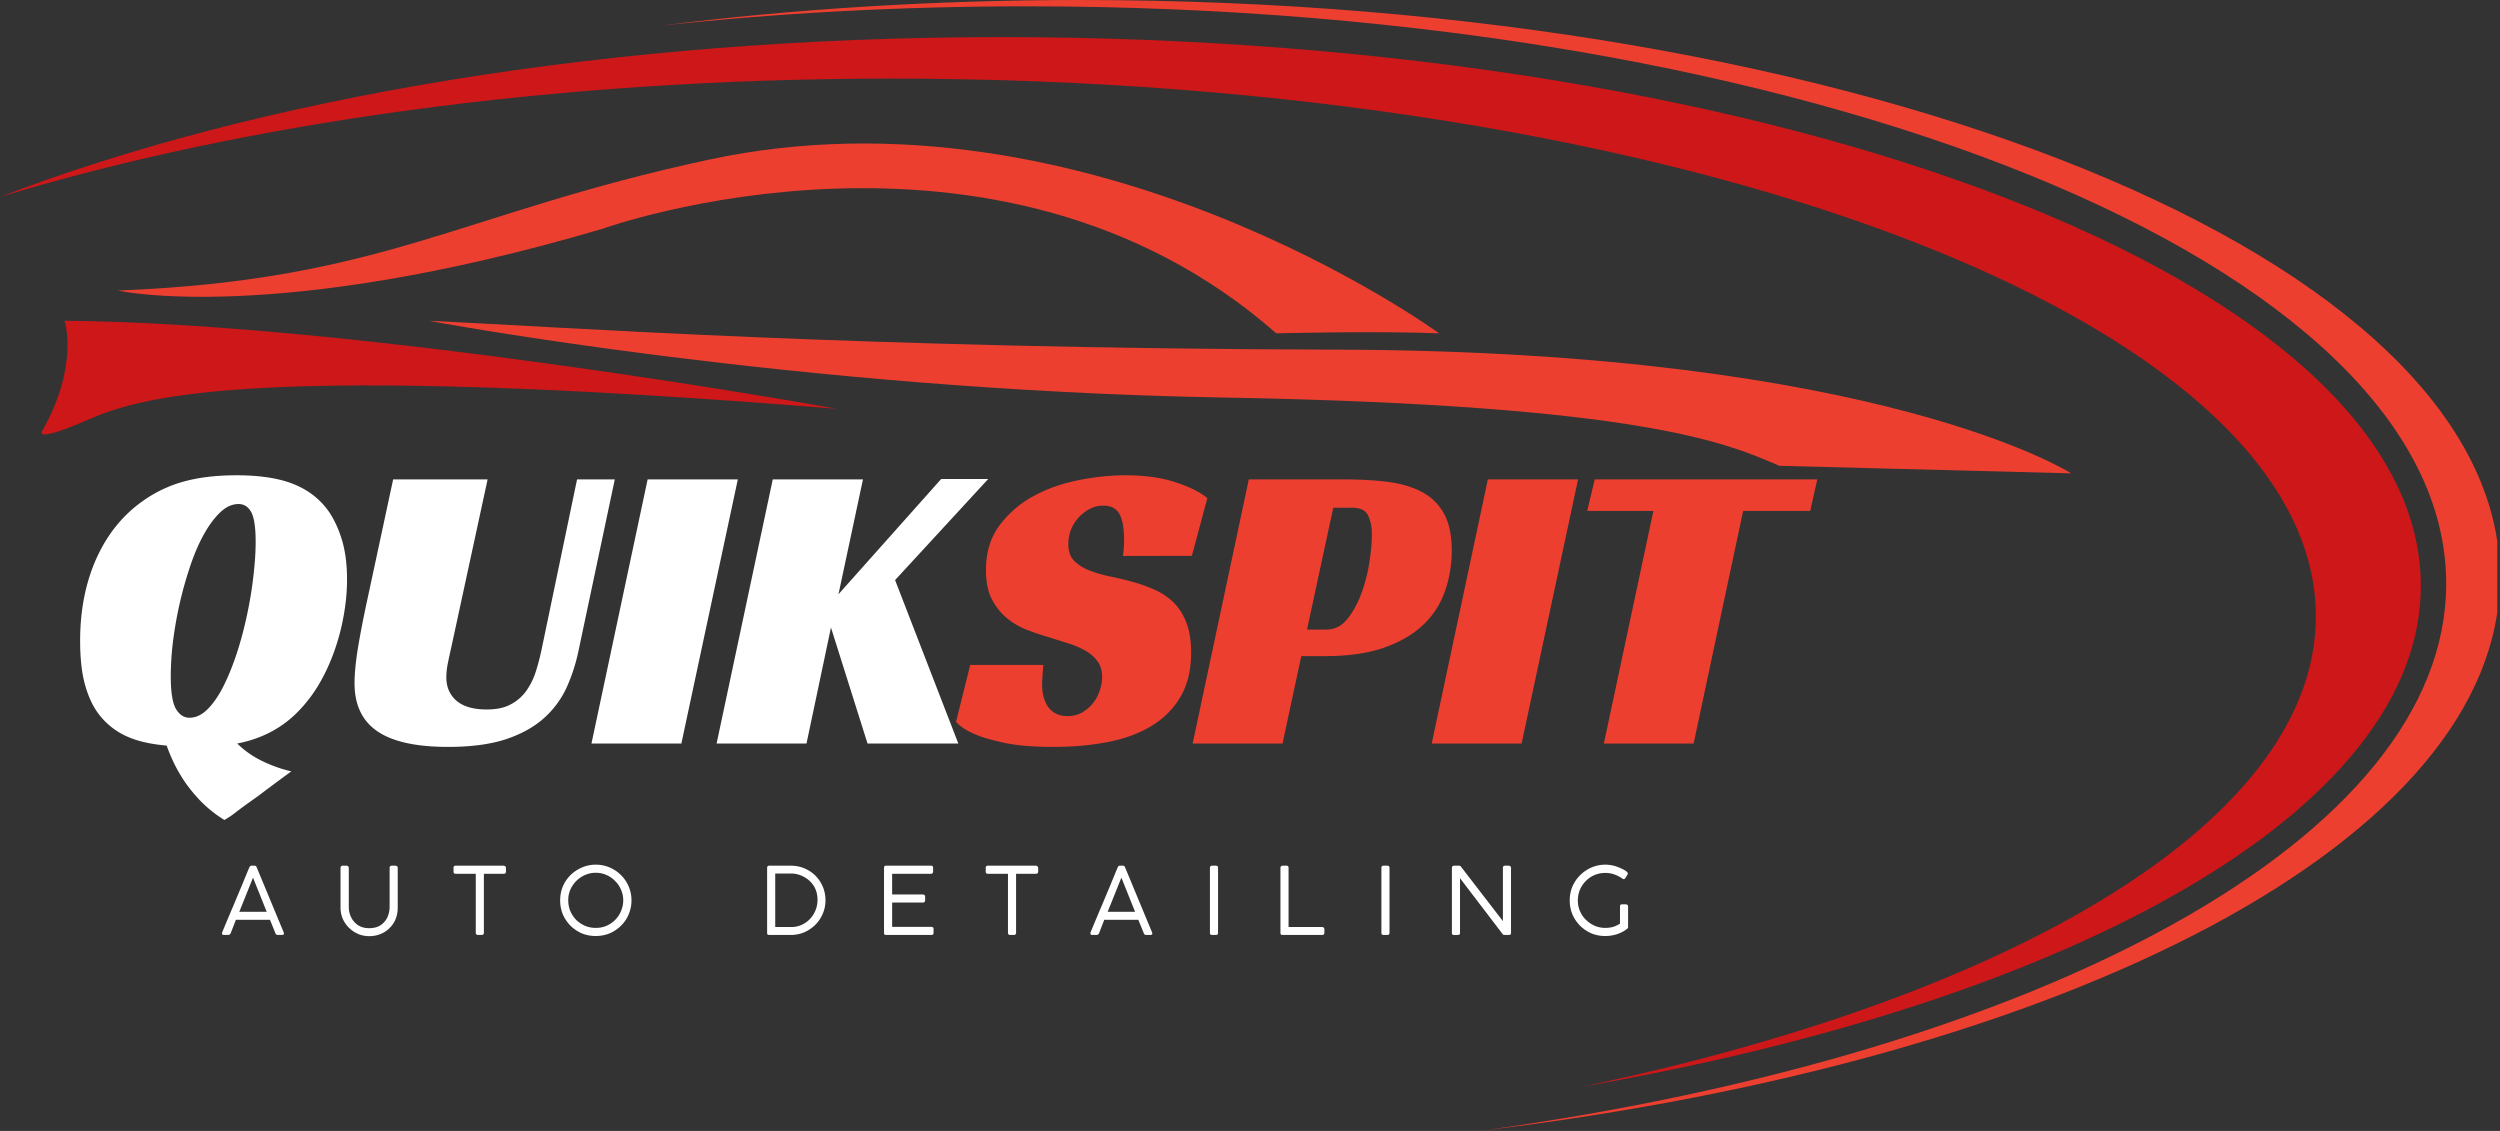<svg xmlns="http://www.w3.org/2000/svg" version="1.2" viewBox="54.97 127.55 265.05 119.9">
  <rect x="54.97" y="127.55" width="265.05" height="119.9" fill="#333333" stroke="none"/>
  <defs>
    <clipPath id="a">
      <path d="M124 127.535h195.734v120H124Zm0 0"/>
    </clipPath>
    <clipPath id="b">
      <path d="M54.984 131H312v112H54.984Zm0 0"/>
    </clipPath>
    <clipPath id="c">
      <path d="M0 0h189v56H0z"/>
    </clipPath>
    <clipPath id="e">
      <path d="M0 .121h8V8H0Zm0 0"/>
    </clipPath>
    <clipPath id="f">
      <path d="M13 .121h7V8h-7Zm0 0"/>
    </clipPath>
    <clipPath id="g">
      <path d="M25 .121h6V8h-6Zm0 0"/>
    </clipPath>
    <clipPath id="h">
      <path d="M36 .121h8V8h-8Zm0 0"/>
    </clipPath>
    <clipPath id="i">
      <path d="M58 .121h7V8h-7Zm0 0"/>
    </clipPath>
    <clipPath id="j">
      <path d="M70 .121h6V8h-6Zm0 0"/>
    </clipPath>
    <clipPath id="k">
      <path d="M81 .121h7V8h-7Zm0 0"/>
    </clipPath>
    <clipPath id="l">
      <path d="M92 .121h8V8h-8Zm0 0"/>
    </clipPath>
    <clipPath id="m">
      <path d="M105 .121h2V8h-2Zm0 0"/>
    </clipPath>
    <clipPath id="n">
      <path d="M112 .121h6V8h-6Zm0 0"/>
    </clipPath>
    <clipPath id="o">
      <path d="M123 .121h2V8h-2Zm0 0"/>
    </clipPath>
    <clipPath id="p">
      <path d="M130 .121h8V8h-8Zm0 0"/>
    </clipPath>
    <clipPath id="q">
      <path d="M143 .121h7V8h-7Zm0 0"/>
    </clipPath>
    <clipPath id="d">
      <path d="M0 0h156v10H0z"/>
    </clipPath>
  </defs>
  <path d="M61.813 161.555s1.601 4.71-2.399 11.738c0 0-.8 1.242 4.89-1.246 5.688-2.488 17.778-6.133 79.391-1.156-.004 0-50.054-9.067-81.882-9.336Zm0 0" style="stroke: none; fill-rule: nonzero; fill: rgb(205, 23, 25); fill-opacity: 1; --darkreader-inline-stroke: none; --darkreader-inline-fill: #ea4243;" data-darkreader-inline-stroke="" data-darkreader-inline-fill=""/>
  <path d="M100.395 161.555s39.074 7.336 84.082 8.136c45.007.797 53.718 4.934 59.144 7.243l30.938.8s-20.192-12.96-77.747-13.113c-51.164-.129-82.015-2.398-96.417-3.066Zm-32.938-3.2s16.535 3.735 51.34-6.535c0 0 41.742-15.066 71.48 11.07 0 0 10.598-.269 17.266 0 0 0-37.113-27.109-77.477-18.402-26.382 5.688-34.375 12.754-62.609 13.867Zm0 0" style="stroke: none; fill-rule: nonzero; fill: rgb(237, 63, 48); fill-opacity: 1; --darkreader-inline-stroke: none; --darkreader-inline-fill: #ee4d3f;" data-darkreader-inline-stroke="" data-darkreader-inline-fill=""/>
  <g clip-path="url(#a)">
    <path d="M169.527 127.55c-15.539 0-30.527.958-44.629 2.735 12.415-1.347 25.465-2.066 38.926-2.066 83.113 0 150.492 27.402 150.492 61.207 0 26.941-42.796 49.816-102.242 57.996 62.395-7.461 107.942-30.918 107.942-58.695.004-33.786-67.371-61.176-150.489-61.176Zm0 0" style="stroke: none; fill-rule: nonzero; fill: rgb(237, 63, 48); fill-opacity: 1; --darkreader-inline-stroke: none; --darkreader-inline-fill: #ee4d3f;" data-darkreader-inline-stroke="" data-darkreader-inline-fill=""/>
  </g>
  <g clip-path="url(#b)">
    <path d="M161.137 131.484c-41.426 0-78.942 6.473-106.157 16.942 25.872-7.848 58.735-12.543 94.504-12.543 83.399 0 151.012 25.527 151.012 57.012 0 21.433-31.344 40.109-77.668 49.843 52.352-9.105 88.8-29.445 88.8-53.078 0-32.129-67.378-58.176-150.491-58.176Zm0 0" style="stroke: none; fill-rule: nonzero; fill: rgb(205, 23, 25); fill-opacity: 1; --darkreader-inline-stroke: none; --darkreader-inline-fill: #ea4243;" data-darkreader-inline-stroke="" data-darkreader-inline-fill=""/>
  </g>
  <g clip-path="url(#c)" transform="translate(61 164)">
    <g style="fill: rgb(255, 255, 255); fill-opacity: 1; --darkreader-inline-fill: #e8e6e3;" data-darkreader-inline-fill="">
      <path d="M18.125-28.438c2.531 0 4.578.325 6.14.97 1.57.648 2.817 1.648 3.735 3 .582.905 1.035 1.933 1.36 3.077.32 1.149.484 2.47.484 3.97 0 1.292-.121 2.589-.36 3.89a22.896 22.896 0 0 1-.984 3.719 20.344 20.344 0 0 1-1.531 3.359 15.102 15.102 0 0 1-2.016 2.75C23.191-1.766 20.941-.531 18.203 0a9.818 9.818 0 0 0 2.656 1.86c1 .488 2.024.85 3.078 1.093a257.08 257.08 0 0 0-3.515 2.61l-1.313.937c-.43.313-.804.594-1.125.844-.324.25-.593.437-.812.562-.219.133-.328.203-.328.203a13.323 13.323 0 0 1-2.453-1.937 16.19 16.19 0 0 1-1.766-2.14 16.082 16.082 0 0 1-1.188-2.079A19.716 19.716 0 0 1 10.72.22C8.977.07 7.539-.266 6.406-.797A7.67 7.67 0 0 1 3.61-3c-.648-.82-1.152-1.863-1.515-3.125-.367-1.27-.547-2.86-.547-4.766 0-3.257.578-6.175 1.734-8.75 1.164-2.57 2.82-4.609 4.969-6.109a13.686 13.686 0 0 1 4.313-2.031c1.593-.438 3.445-.657 5.562-.657ZM13.141-2.733c.675 0 1.316-.301 1.921-.907.602-.601 1.16-1.41 1.672-2.421.508-1.008.977-2.16 1.407-3.454.425-1.3.785-2.64 1.078-4.015.3-1.383.531-2.758.687-4.125.164-1.364.25-2.61.25-3.735 0-1.52-.156-2.566-.468-3.14-.313-.57-.762-.86-1.344-.86-.68 0-1.324.293-1.938.875-.617.586-1.199 1.371-1.75 2.36-.543.98-1.027 2.11-1.453 3.39a42.65 42.65 0 0 0-1.11 3.953 41.845 41.845 0 0 0-.702 4.016 31.376 31.376 0 0 0-.235 3.656c0 1.68.18 2.836.547 3.47.375.624.852.937 1.438.937Zm0 0" style="stroke: none; --darkreader-inline-stroke: none;" transform="translate(.918 42.377)" data-darkreader-inline-stroke=""/>
    </g>
    <g style="fill: rgb(255, 255, 255); fill-opacity: 1; --darkreader-inline-fill: #e8e6e3;" data-darkreader-inline-fill="">
      <path d="M11.766-10.016a55.094 55.094 0 0 0-.36 1.688 7.28 7.28 0 0 0-.125 1.312c0 1.032.36 1.86 1.078 2.485.727.617 1.797.922 3.204.922 1.03 0 1.874-.176 2.53-.532a4.771 4.771 0 0 0 1.641-1.406 7.439 7.439 0 0 0 1.016-2.031c.25-.77.46-1.582.64-2.438L25.14-28h4L25.313-9.922a18.792 18.792 0 0 1-1.28 3.985 9.884 9.884 0 0 1-2.407 3.25c-1.043.937-2.387 1.683-4.031 2.234-1.649.539-3.688.812-6.125.812-3.387 0-5.887-.55-7.5-1.656-1.617-1.101-2.422-2.8-2.422-5.094 0-1.03.129-2.336.39-3.921.27-1.594.61-3.317 1.016-5.172L5.641-28h10.015Zm0 0" style="stroke: none; --darkreader-inline-stroke: none;" transform="translate(30.01 42.377)" data-darkreader-inline-stroke=""/>
    </g>
    <g style="fill: rgb(255, 255, 255); fill-opacity: 1; --darkreader-inline-fill: #e8e6e3;" data-darkreader-inline-fill="">
      <path d="M9.531 0H0l5.953-28h9.563Zm0 0" style="stroke: none; --darkreader-inline-stroke: none;" transform="translate(56.678 42.377)" data-darkreader-inline-stroke=""/>
    </g>
    <g style="fill: rgb(255, 255, 255); fill-opacity: 1; --darkreader-inline-fill: #e8e6e3;" data-darkreader-inline-fill="">
      <path d="m12.922-15.828 10.89-12.219h4.985l-9.875 10.719L25.625 0H16l-3.875-12.297L9.531 0H0l5.953-28h9.563Zm0 0" style="stroke: none; --darkreader-inline-stroke: none;" transform="translate(69.945 42.377)" data-darkreader-inline-stroke=""/>
    </g>
    <g style="fill: rgb(237, 63, 48); fill-opacity: 1; --darkreader-inline-fill: #ee4d3f;" data-darkreader-inline-fill="">
      <path d="M17.375-19.89c.082-.438.125-1.036.125-1.797A9.04 9.04 0 0 0 17.406-23a4.24 4.24 0 0 0-.297-1.14 1.708 1.708 0 0 0-.672-.797c-.292-.188-.671-.282-1.14-.282a2.99 2.99 0 0 0-1.453.36 4.26 4.26 0 0 0-1.172.906 4.172 4.172 0 0 0-.797 1.281 4.09 4.09 0 0 0-.281 1.5c0 .774.195 1.367.594 1.781.394.407.914.746 1.562 1.016.656.262 1.395.48 2.219.656.82.168 1.672.371 2.547.61.738.21 1.472.476 2.203.797a6.92 6.92 0 0 1 1.968 1.296c.57.543 1.036 1.25 1.391 2.125.352.868.531 1.946.531 3.235 0 1.855-.37 3.414-1.109 4.672-.73 1.261-1.746 2.293-3.047 3.093-1.293.793-2.828 1.368-4.61 1.72-1.773.35-3.702.53-5.796.53C7.93.36 6.203.22 4.859-.062 3.523-.344 2.477-.645 1.72-.97.812-1.352.133-1.797-.313-2.297l1.5-6.031h7.766a24.04 24.04 0 0 0-.094 1.078c-.03.46-.046.82-.046 1.078 0 .356.039.727.124 1.11.094.375.235.726.422 1.046.196.325.473.59.829.797.351.211.796.313 1.328.313.582 0 1.097-.13 1.546-.39.458-.27.844-.602 1.157-1 .312-.395.547-.833.703-1.313.164-.489.25-.973.25-1.454 0-.644-.156-1.187-.469-1.625-.305-.437-.719-.812-1.25-1.124a8.91 8.91 0 0 0-1.844-.797c-.687-.22-1.398-.442-2.125-.672a31.316 31.316 0 0 1-2.234-.75 7.842 7.842 0 0 1-2.14-1.235 6.431 6.431 0 0 1-1.61-2c-.43-.812-.64-1.851-.64-3.125 0-1.875.476-3.453 1.437-4.734a11.074 11.074 0 0 1 3.61-3.11c1.456-.788 3.05-1.35 4.78-1.687 1.739-.344 3.391-.515 4.954-.515 2.05 0 3.816.246 5.297.734 1.488.48 2.617 1.043 3.39 1.687l-1.64 6.125Zm0 0" style="stroke: none; --darkreader-inline-stroke: none;" transform="translate(95.643 42.377)" data-darkreader-inline-stroke=""/>
    </g>
    <g style="fill: rgb(237, 63, 48); fill-opacity: 1; --darkreader-inline-fill: #ee4d3f;" data-darkreader-inline-fill="">
      <path d="M14.156-12.078c.883 0 1.625-.363 2.219-1.094.602-.738 1.102-1.64 1.5-2.703a17.05 17.05 0 0 0 .86-3.313c.175-1.144.265-2.14.265-2.984 0-.8-.137-1.473-.406-2.015-.262-.54-.828-.813-1.703-.813h-1.985l-2.781 12.922Zm-2.64 2.812L9.53 0H0l5.953-28h10.188c1.675 0 3.203.09 4.578.266 1.383.18 2.578.53 3.578 1.062a5.586 5.586 0 0 1 2.328 2.266c.563.992.844 2.308.844 3.953a12.86 12.86 0 0 1-.735 4.344 8.874 8.874 0 0 1-2.328 3.562c-1.074 1.012-2.465 1.813-4.172 2.406-1.699.586-3.773.875-6.218.875Zm0 0" style="stroke: none; --darkreader-inline-stroke: none;" transform="translate(120.415 42.377)" data-darkreader-inline-stroke=""/>
    </g>
    <g style="fill: rgb(237, 63, 48); fill-opacity: 1; --darkreader-inline-fill: #ee4d3f;" data-darkreader-inline-fill="">
      <path d="M9.531 0H0l5.953-28h9.563Zm0 0" style="stroke: none; --darkreader-inline-stroke: none;" transform="translate(145.76 42.377)" data-darkreader-inline-stroke=""/>
    </g>
    <g style="fill: rgb(237, 63, 48); fill-opacity: 1; --darkreader-inline-fill: #ee4d3f;" data-darkreader-inline-fill="">
      <path d="M26.86-24.656h-7.11L14.5 0H4.984l5.25-24.656H3.22L4.016-28h23.593Zm0 0" style="stroke: none; --darkreader-inline-stroke: none;" transform="translate(159.028 42.377)" data-darkreader-inline-stroke=""/>
    </g>
  </g>
  <g clip-path="url(#d)" transform="translate(78 219)">
    <g clip-path="url(#e)" style="fill: rgb(255, 255, 255); fill-opacity: 1; --darkreader-inline-fill: #e8e6e3;" data-darkreader-inline-fill="">
      <path d="M1.703-1.61 1.156-.202C1.094-.066 1 0 .875 0H.453C.305 0 .234-.05.234-.156v-.078A.227.227 0 0 1 .25-.281a218.18 218.18 0 0 1 1.219-2.906c.332-.79.601-1.438.812-1.938.207-.508.367-.898.485-1.172a27.353 27.353 0 0 1 .343-.828.262.262 0 0 1 .016-.047c.02-.031.047-.066.078-.11.031-.038.086-.062.172-.062h.297c.082 0 .14.024.172.063a.47.47 0 0 1 .062.11l2.86 6.89.015.047c.008.03.016.058.016.078 0 .105-.074.156-.219.156h-.422c-.136 0-.226-.063-.265-.188l-.579-1.421Zm1.813-4.468L2.062-2.453H4.97Zm0 0" style="stroke: none; --darkreader-inline-stroke: none;" transform="translate(.278 7.675)" data-darkreader-inline-stroke=""/>
    </g>
    <g clip-path="url(#f)" style="fill: rgb(255, 255, 255); fill-opacity: 1; --darkreader-inline-fill: #e8e6e3;" data-darkreader-inline-fill="">
      <path d="M1.563-7.125V-3c0 .418.085.805.265 1.156a2.1 2.1 0 0 0 .75.828c.32.2.703.297 1.14.297.47 0 .864-.097 1.188-.297.32-.207.567-.484.735-.828.164-.351.25-.738.25-1.156v-4.125c0-.063.02-.113.062-.156a.237.237 0 0 1 .172-.063H6.5a.29.29 0 0 1 .172.063c.05.031.078.086.078.156v4.219c0 .605-.137 1.136-.406 1.594A2.98 2.98 0 0 1 5.25-.25a3.15 3.15 0 0 1-1.531.375c-.418 0-.809-.078-1.172-.234a3.315 3.315 0 0 1-.969-.657 3.095 3.095 0 0 1-.656-.953 3.052 3.052 0 0 1-.235-1.187v-4.219c0-.063.02-.113.063-.156a.218.218 0 0 1 .156-.063h.438a.21.21 0 0 1 .14.063.197.197 0 0 1 .079.156Zm0 0" style="stroke: none; --darkreader-inline-stroke: none;" transform="translate(12.386 7.675)" data-darkreader-inline-stroke=""/>
    </g>
    <g clip-path="url(#g)" style="fill: rgb(255, 255, 255); fill-opacity: 1; --darkreader-inline-fill: #e8e6e3;" data-darkreader-inline-fill="">
      <path d="M.438-7.344H5.53a.21.21 0 0 1 .14.063c.052.031.083.086.095.156v.406a.281.281 0 0 1-.063.172.233.233 0 0 1-.172.063H3.42V-.22a.218.218 0 0 1-.062.157.233.233 0 0 1-.171.062H2.78a.203.203 0 0 1-.156-.063.203.203 0 0 1-.063-.156v-6.265H.438c-.157 0-.235-.079-.235-.235v-.406c0-.145.078-.219.234-.219Zm0 0" style="stroke: none; --darkreader-inline-stroke: none;" transform="translate(24.851 7.675)" data-darkreader-inline-stroke=""/>
    </g>
    <g clip-path="url(#h)" style="fill: rgb(255, 255, 255); fill-opacity: 1; --darkreader-inline-fill: #e8e6e3;" data-darkreader-inline-fill="">
      <path d="M4.219-7.453c.52 0 1.008.101 1.468.297.458.199.86.468 1.204.812A3.758 3.758 0 0 1 8-3.656a3.717 3.717 0 0 1-.298 1.468c-.187.461-.46.86-.812 1.204a3.804 3.804 0 0 1-1.204.812c-.46.188-.953.281-1.484.281a3.827 3.827 0 0 1-1.469-.28A3.988 3.988 0 0 1 1.53-.984a3.988 3.988 0 0 1-.81-1.204 3.878 3.878 0 0 1-.281-1.484c0-.52.093-1.008.28-1.469.196-.457.47-.859.813-1.203a3.987 3.987 0 0 1 1.219-.812 3.696 3.696 0 0 1 1.469-.297ZM1.297-3.672c0 .399.07.777.219 1.14.156.356.363.669.625.938.27.262.582.469.937.625a2.91 2.91 0 0 0 1.14.219 2.8 2.8 0 0 0 1.126-.219 3.03 3.03 0 0 0 .922-.625c.27-.27.476-.582.625-.937.156-.364.234-.742.234-1.14 0-.407-.078-.782-.234-1.126a2.773 2.773 0 0 0-.625-.922 2.938 2.938 0 0 0-.922-.64 2.686 2.686 0 0 0-1.125-.235c-.407 0-.79.078-1.14.235a3.028 3.028 0 0 0-1.563 1.563 2.806 2.806 0 0 0-.22 1.124Zm0 0" style="stroke: none; --darkreader-inline-stroke: none;" transform="translate(35.92 7.675)" data-darkreader-inline-stroke=""/>
    </g>
    <g clip-path="url(#i)" style="fill: rgb(255, 255, 255); fill-opacity: 1; --darkreader-inline-fill: #e8e6e3;" data-darkreader-inline-fill="">
      <path d="M.797-.203V-7.11c0-.157.078-.235.234-.235h2.266c.52 0 1.004.094 1.453.282.445.187.836.449 1.172.78.332.337.594.727.781 1.173.188.449.281.93.281 1.437 0 .512-.101.992-.296 1.438-.188.437-.45.824-.782 1.156a3.799 3.799 0 0 1-1.172.797A3.69 3.69 0 0 1 3.297 0H1.03a.325.325 0 0 1-.17-.047C.816-.078.797-.129.797-.203Zm.86-.64h1.702a2.59 2.59 0 0 0 1.11-.235c.343-.156.64-.367.89-.64a2.94 2.94 0 0 0 .782-2c0-.563-.133-1.052-.391-1.47a2.716 2.716 0 0 0-1.047-.968 2.853 2.853 0 0 0-1.406-.36h-1.64Zm0 0" style="stroke: none; --darkreader-inline-stroke: none;" transform="translate(57.503 7.675)" data-darkreader-inline-stroke=""/>
    </g>
    <g clip-path="url(#j)" style="fill: rgb(255, 255, 255); fill-opacity: 1; --darkreader-inline-fill: #e8e6e3;" data-darkreader-inline-fill="">
      <path d="M1.016-7.344H5.78c.145 0 .219.074.219.219v.406a.281.281 0 0 1-.063.172c-.03.043-.085.063-.156.063H1.656v2.187h3.282a.21.21 0 0 1 .14.063c.05.03.078.086.078.156v.406a.281.281 0 0 1-.062.172c-.032.043-.086.063-.157.063h-3.28V-.86h4.155c.157 0 .235.078.235.234v.406c0 .149-.074.219-.219.219H1.016c-.149 0-.22-.066-.22-.203v-6.922c0-.145.071-.219.22-.219Zm0 0" style="stroke: none; --darkreader-inline-stroke: none;" transform="translate(69.898 7.675)" data-darkreader-inline-stroke=""/>
    </g>
    <g clip-path="url(#k)" style="fill: rgb(255, 255, 255); fill-opacity: 1; --darkreader-inline-fill: #e8e6e3;" data-darkreader-inline-fill="">
      <path d="M.438-7.344H5.53a.21.21 0 0 1 .14.063c.052.031.083.086.095.156v.406a.281.281 0 0 1-.063.172.233.233 0 0 1-.172.063H3.42V-.22a.218.218 0 0 1-.062.157.233.233 0 0 1-.171.062H2.78a.203.203 0 0 1-.156-.063.203.203 0 0 1-.063-.156v-6.265H.438c-.157 0-.235-.079-.235-.235v-.406c0-.145.078-.219.234-.219Zm0 0" style="stroke: none; --darkreader-inline-stroke: none;" transform="translate(81.274 7.675)" data-darkreader-inline-stroke=""/>
    </g>
    <g clip-path="url(#l)" style="fill: rgb(255, 255, 255); fill-opacity: 1; --darkreader-inline-fill: #e8e6e3;" data-darkreader-inline-fill="">
      <path d="M1.703-1.61 1.156-.202C1.094-.066 1 0 .875 0H.453C.305 0 .234-.05.234-.156v-.078A.227.227 0 0 1 .25-.281a218.18 218.18 0 0 1 1.219-2.906c.332-.79.601-1.438.812-1.938.207-.508.367-.898.485-1.172a27.353 27.353 0 0 1 .343-.828.262.262 0 0 1 .016-.047c.02-.031.047-.066.078-.11.031-.038.086-.062.172-.062h.297c.082 0 .14.024.172.063a.47.47 0 0 1 .062.11l2.86 6.89.015.047c.008.03.016.058.016.078 0 .105-.074.156-.219.156h-.422c-.136 0-.226-.063-.265-.188l-.579-1.421Zm1.813-4.468L2.062-2.453H4.97Zm0 0" style="stroke: none; --darkreader-inline-stroke: none;" transform="translate(92.343 7.675)" data-darkreader-inline-stroke=""/>
    </g>
    <g clip-path="url(#m)" style="fill: rgb(255, 255, 255); fill-opacity: 1; --darkreader-inline-fill: #e8e6e3;" data-darkreader-inline-fill="">
      <path d="M1.656-7.125v6.906c0 .149-.074.219-.218.219h-.422c-.149 0-.22-.07-.22-.219v-6.906c0-.145.071-.219.22-.219h.421c.145 0 .22.074.22.219Zm0 0" style="stroke: none; --darkreader-inline-stroke: none;" transform="translate(104.451 7.675)" data-darkreader-inline-stroke=""/>
    </g>
    <g clip-path="url(#n)" style="fill: rgb(255, 255, 255); fill-opacity: 1; --darkreader-inline-fill: #e8e6e3;" data-darkreader-inline-fill="">
      <path d="M1.656-.844h3.578a.21.21 0 0 1 .141.063c.05.043.078.101.078.172v.39a.218.218 0 0 1-.062.157.209.209 0 0 1-.157.062H1.016c-.149 0-.22-.07-.22-.219v-6.906c0-.063.02-.113.063-.156a.237.237 0 0 1 .172-.063h.407c.144 0 .218.074.218.219Zm0 0" style="stroke: none; --darkreader-inline-stroke: none;" transform="translate(111.927 7.675)" data-darkreader-inline-stroke=""/>
    </g>
    <g clip-path="url(#o)" style="fill: rgb(255, 255, 255); fill-opacity: 1; --darkreader-inline-fill: #e8e6e3;" data-darkreader-inline-fill="">
      <path d="M1.656-7.125v6.906c0 .149-.074.219-.218.219h-.422c-.149 0-.22-.07-.22-.219v-6.906c0-.145.071-.219.22-.219h.421c.145 0 .22.074.22.219Zm0 0" style="stroke: none; --darkreader-inline-stroke: none;" transform="translate(122.63 7.675)" data-darkreader-inline-stroke=""/>
    </g>
    <g clip-path="url(#p)" style="fill: rgb(255, 255, 255); fill-opacity: 1; --darkreader-inline-fill: #e8e6e3;" data-darkreader-inline-fill="">
      <path d="M6.828 0H6.36a.233.233 0 0 1-.187-.094L1.656-6.016v5.797c0 .149-.078.219-.234.219h-.406c-.149 0-.22-.07-.22-.219v-6.906c0-.063.02-.113.063-.156a.218.218 0 0 1 .157-.063h.546c.083 0 .145.032.188.094l4.453 5.781v-5.687c.02-.125.094-.188.219-.188h.406c.063 0 .113.024.156.063.051.031.079.086.079.156v6.906c0 .149-.079.219-.235.219Zm0 0" style="stroke: none; --darkreader-inline-stroke: none;" transform="translate(130.105 7.675)" data-darkreader-inline-stroke=""/>
    </g>
    <g clip-path="url(#q)" style="fill: rgb(255, 255, 255); fill-opacity: 1; --darkreader-inline-fill: #e8e6e3;" data-darkreader-inline-fill="">
      <path d="M5.766-1.203v-1.828c0-.145.07-.219.218-.219h.422a.21.21 0 0 1 .14.063c.052.03.079.085.079.156v2.203a.26.26 0 0 1-.031.11.388.388 0 0 1-.11.093l-.015.016c-.305.23-.649.406-1.032.53A3.983 3.983 0 0 1 4.204.11a3.827 3.827 0 0 1-1.469-.28 3.988 3.988 0 0 1-1.203-.813A3.988 3.988 0 0 1 .72-2.188a3.878 3.878 0 0 1-.281-1.484c0-.52.093-1.004.28-1.453.196-.457.47-.86.813-1.203a3.895 3.895 0 0 1 1.219-.828 3.696 3.696 0 0 1 2.828-.032c.113.043.25.102.406.172.157.075.297.157.422.25.125.086.188.168.188.25a.2.2 0 0 1-.032.11l-.218.36c-.055.085-.11.124-.172.124A.28.28 0 0 1 5.984-6a3.375 3.375 0 0 0-.828-.422 2.803 2.803 0 0 0-.922-.156c-.43 0-.824.078-1.187.234a2.906 2.906 0 0 0-.938.657 2.986 2.986 0 0 0-.609.937 2.94 2.94 0 0 0-.203 1.094c0 .406.078.789.234 1.14.157.356.367.664.64.922.27.262.579.469.923.625a2.86 2.86 0 0 0 1.125.219c.343 0 .648-.047.922-.14.27-.102.476-.208.625-.313Zm0 0" style="stroke: none; --darkreader-inline-stroke: none;" transform="translate(142.955 7.675)" data-darkreader-inline-stroke=""/>
    </g>
  </g>
</svg>